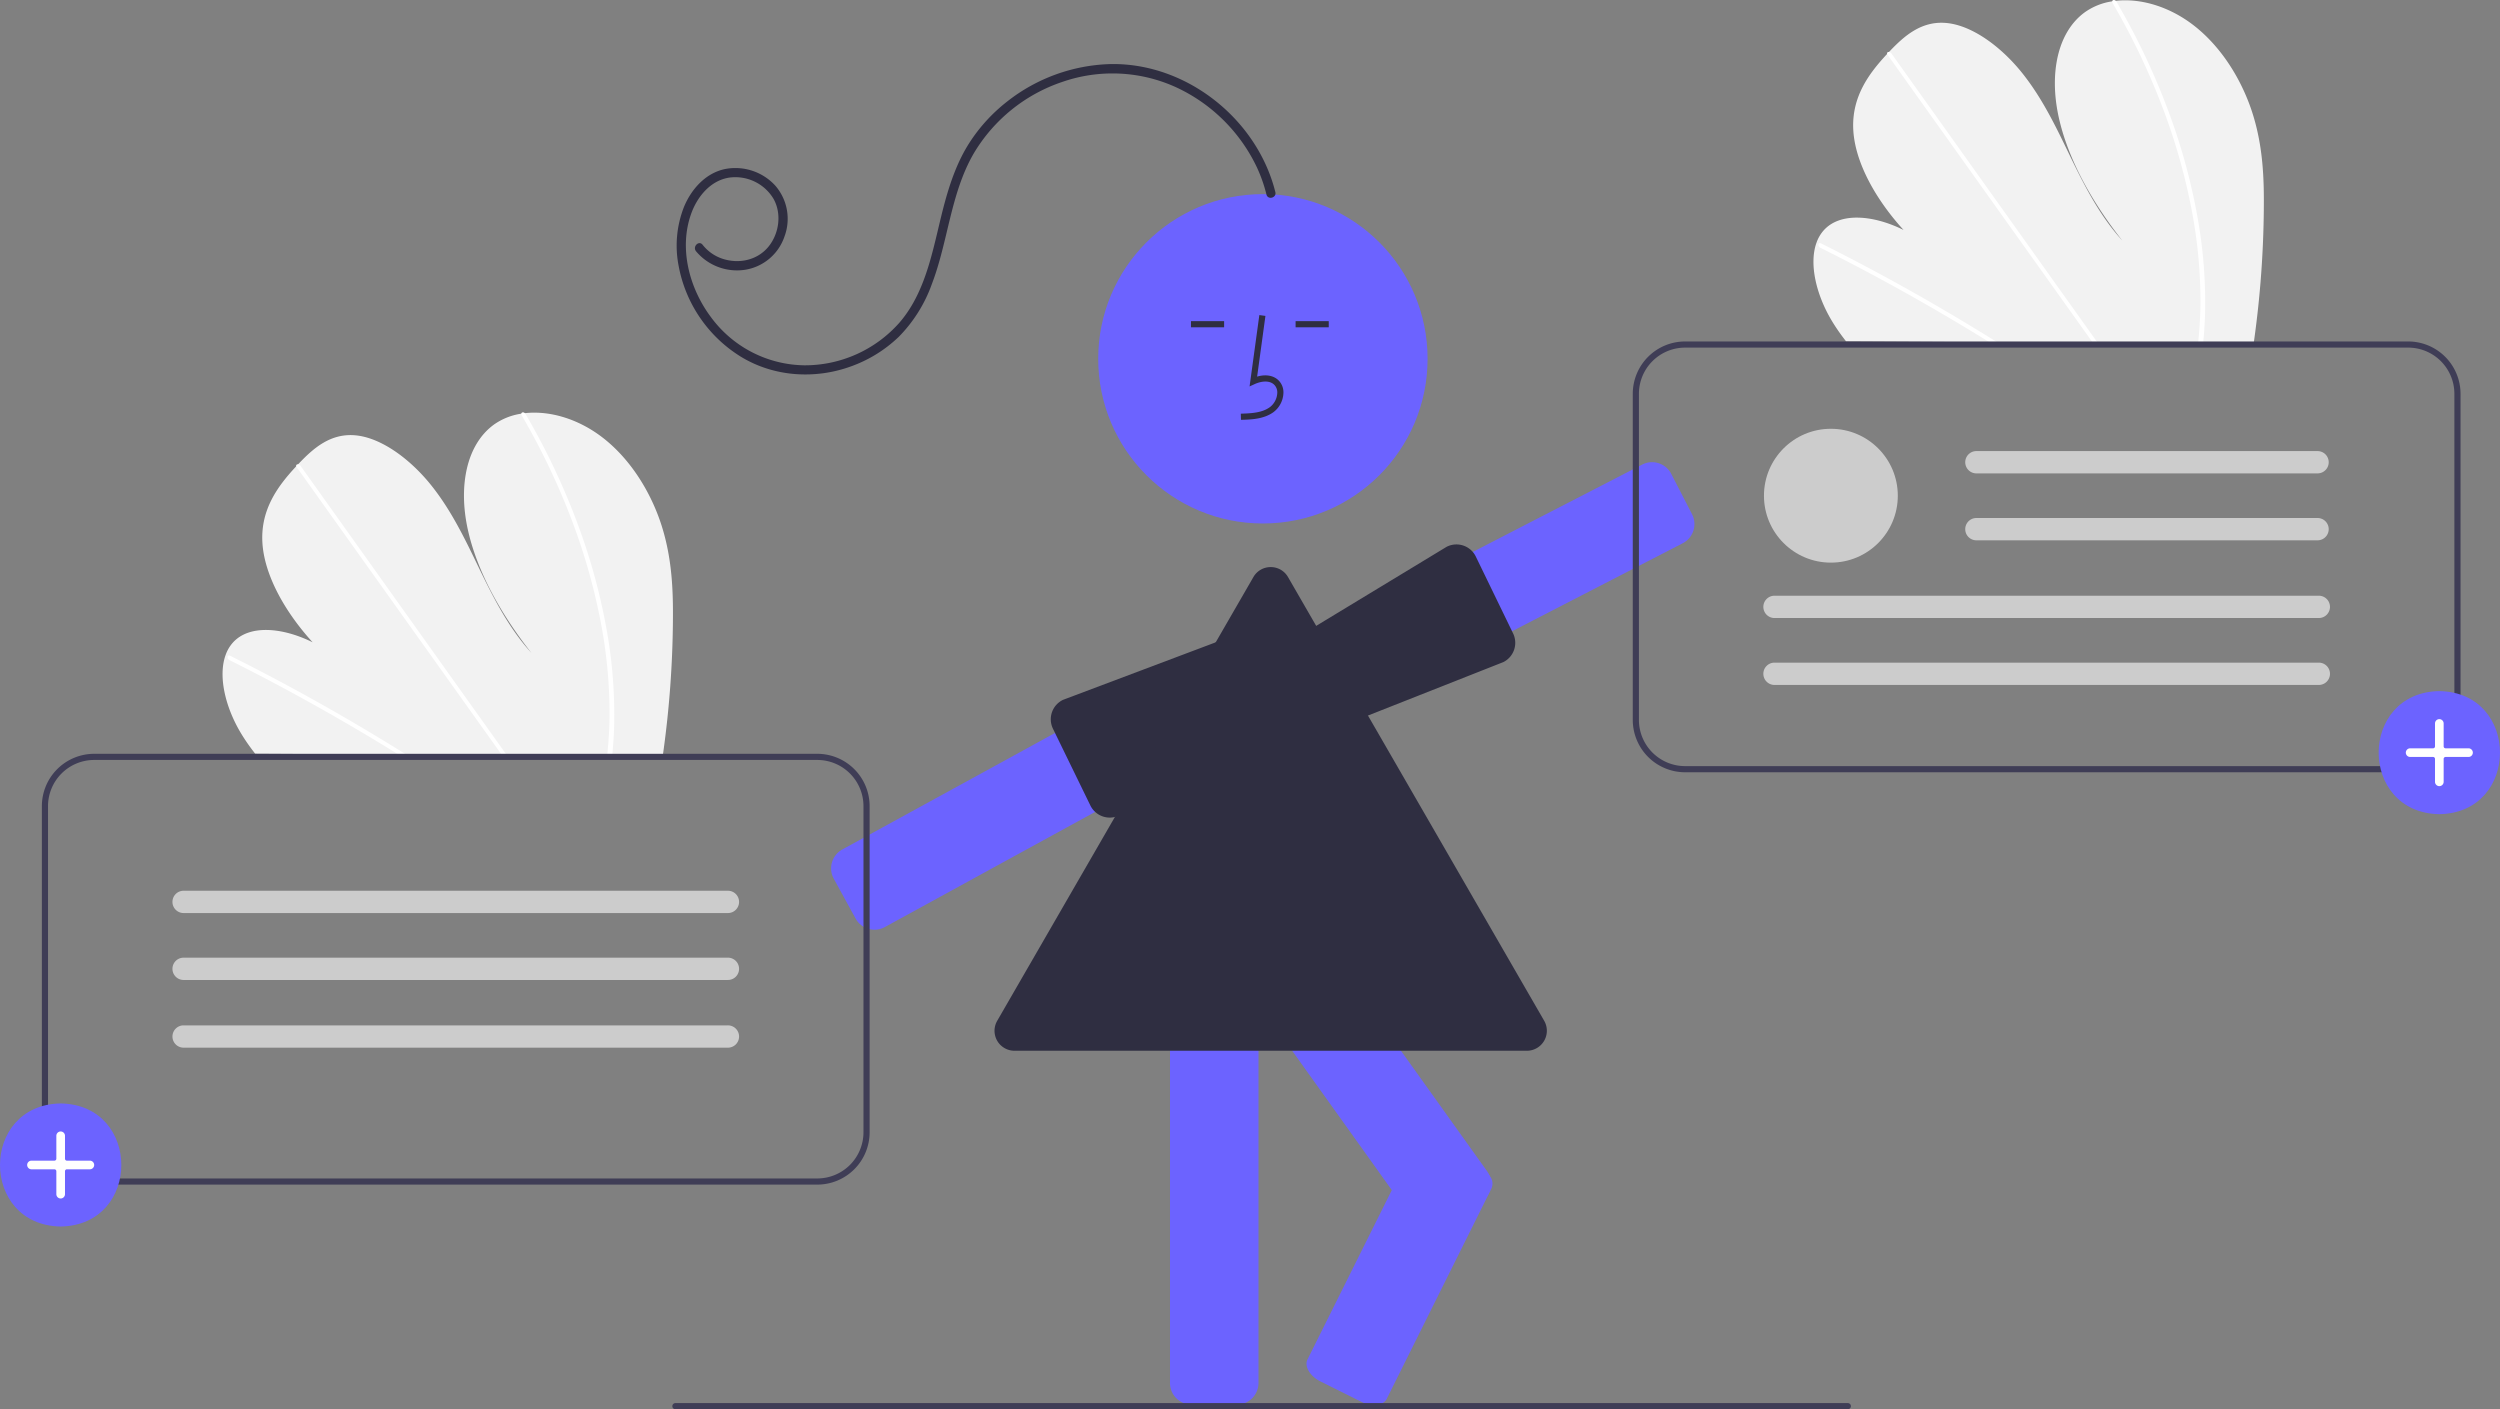 <svg height="457.966" viewBox="0 0 812.432 457.966" width="812.432" xmlns="http://www.w3.org/2000/svg"><rect x="0" y="0" width="812.432" height="457.966" fill="#808080" stroke="none"/><g transform="translate(-193.784 -221.017)"><path d="m929.463 288.968a328.915 328.915 0 0 1 -3.101 42.264c-.068.492-.142.984-.21 1.476l-132.42-.74c-.389-.489-.771-.983-1.142-1.483-1.236-1.656-2.395-3.358-3.459-5.12-5.113-8.486-7.453-18.421-5.108-25.276l.042-.107a12.028 12.028 0 0 1 2.348-4.079c5.348-6.02 16.16-5.016 25.972-.157-8.801-9.633-15.808-21.789-16.341-32.64-.522-10.584 5.012-18.144 11.014-24.569.197-.212.394-.419.591-.625.096-.106.197-.206.292-.313 4.683-4.896 10.143-9.723 18.045-9.139 8.667.642 18.276 7.901 25.014 16.361 6.738 8.454 11.215 18.057 15.753 27.429 4.544 9.366 9.46 18.972 16.752 26.978-9.876-12.492-17.839-26.705-20.781-40.529s-.353-27.1 8.449-33.61a20.587 20.587 0 0 1 9.018-3.639c.38-.063.765-.114 1.157-.16 8.148-.927 17.877 1.891 26.154 8.627 9.116 7.417 15.436 18.413 18.58 28.851 3.144 10.438 3.479 20.487 3.378 30.201z" fill="#f2f2f2"/><g fill="#fff"><path d="m842.827 332.242-2.532-.014q-1.206-.754-2.423-1.49c-.502-.317-1.011-.622-1.519-.934q-12.599-7.694-25.355-14.761-12.745-7.073-25.617-13.493a1.061 1.061 0 0 1 -.61-1.213.306.306 0 0 1 .042-.089c.12-.225.387-.318.778-.126 1.053.528 2.111 1.056 3.164 1.595q12.908 6.531 25.705 13.713 12.788 7.18 25.431 14.993c.177.108.355.221.532.329.804.497 1.602.993 2.405 1.49z"/><path d="m875.475 332.424-1.566-.009c-.353-.494-.7-.988-1.053-1.483q-12.446-17.453-24.887-34.906-20.373-28.573-40.734-57.146a1.008 1.008 0 0 1 -.176-.345c-.116-.422.194-.669.591-.625a1.189 1.189 0 0 1 .827.527q11.422 16.024 22.839 32.036 20.267 28.43 40.528 56.854c.859 1.203 1.718 2.412 2.577 3.614.353.494.706.989 1.053 1.483z"/><path d="m910.358 323.331c-.08 2.639-.255 5.236-.483 7.808q-.066.738-.133 1.476l-1.643-.009c.05-.492.1-.984.145-1.476.347-3.717.593-7.475.627-11.336a158.147 158.147 0 0 0 -3.113-31.878 198.482 198.482 0 0 0 -9.643-33.118 227.441 227.441 0 0 0 -15.777-32.767.875.875 0 0 1 -.145-.582c.068-.468.691-.607 1.157-.16a1.36 1.36 0 0 1 .236.298q1.137 1.955 2.232 3.921a227.282 227.282 0 0 1 15.1 32.882 197.542 197.542 0 0 1 8.99 33.168 156.023 156.023 0 0 1 2.45 31.773z"/></g><path d="m412.463 422.968a328.915 328.915 0 0 1 -3.101 42.264c-.068.492-.142.984-.21 1.476l-132.42-.74c-.389-.489-.771-.983-1.142-1.483-1.236-1.656-2.395-3.358-3.459-5.12-5.113-8.486-7.453-18.421-5.108-25.276l.042-.107a12.028 12.028 0 0 1 2.348-4.079c5.348-6.02 16.16-5.016 25.972-.157-8.801-9.633-15.808-21.789-16.341-32.64-.522-10.584 5.012-18.144 11.014-24.569.197-.212.394-.419.591-.625.096-.106.197-.206.292-.313 4.683-4.896 10.143-9.723 18.045-9.139 8.667.642 18.276 7.901 25.014 16.361 6.738 8.454 11.215 18.057 15.753 27.429 4.544 9.366 9.46 18.972 16.752 26.978-9.876-12.492-17.839-26.705-20.781-40.529s-.353-27.1 8.449-33.61a20.587 20.587 0 0 1 9.018-3.639c.38-.063.765-.114 1.157-.16 8.148-.927 17.877 1.891 26.154 8.627 9.116 7.417 15.436 18.413 18.58 28.851 3.144 10.438 3.479 20.487 3.378 30.201z" fill="#f2f2f2"/><g fill="#fff"><path d="m325.827 466.242-2.532-.014q-1.206-.754-2.423-1.49c-.502-.317-1.011-.622-1.519-.934q-12.599-7.694-25.355-14.761-12.745-7.073-25.617-13.493a1.061 1.061 0 0 1 -.61-1.213.306.306 0 0 1 .042-.089c.12-.225.387-.318.778-.126 1.053.528 2.111 1.056 3.164 1.595q12.908 6.531 25.705 13.713 12.788 7.18 25.431 14.993c.177.108.355.221.532.329.804.497 1.602.993 2.405 1.49z"/><path d="m358.475 466.424-1.566-.009c-.353-.494-.7-.988-1.053-1.483q-12.446-17.453-24.887-34.906-20.373-28.573-40.734-57.146a1.008 1.008 0 0 1 -.176-.345c-.116-.422.194-.669.591-.625a1.189 1.189 0 0 1 .827.527q11.422 16.024 22.839 32.036 20.267 28.43 40.528 56.854c.859 1.203 1.718 2.412 2.577 3.614.353.494.706.989 1.053 1.483z"/><path d="m393.358 457.331c-.08 2.639-.255 5.236-.483 7.808q-.066.738-.133 1.476l-1.643-.009c.05-.492.1-.984.145-1.476.347-3.717.593-7.475.627-11.336a158.147 158.147 0 0 0 -3.113-31.878 198.482 198.482 0 0 0 -9.643-33.118 227.441 227.441 0 0 0 -15.777-32.767.875.875 0 0 1 -.145-.582c.068-.468.691-.607 1.157-.16a1.36 1.36 0 0 1 .236.298q1.137 1.955 2.232 3.921a227.282 227.282 0 0 1 15.1 32.882 197.542 197.542 0 0 1 8.99 33.168 156.023 156.023 0 0 1 2.45 31.773z"/></g><path d="m477.976 523.154a7.006 7.006 0 0 1 -6.152-3.637l-7.089-12.945a7.007 7.007 0 0 1 2.778-9.502l107.896-59.083a7.007 7.007 0 0 1 9.502 2.777l7.089 12.946a7.007 7.007 0 0 1 -2.778 9.501l-107.896 59.083a6.958 6.958 0 0 1 -3.35.859z" fill="#6c63ff"/><path d="m628.107 454.703a7.033 7.033 0 0 1 -2.144-.337 6.951 6.951 0 0 1 -4.092-3.457l-6.763-13.118a7.007 7.007 0 0 1 3.014-9.429l109.337-56.372a7.008 7.008 0 0 1 9.429 3.014l6.763 13.118a7.007 7.007 0 0 1 -3.014 9.429l-109.337 56.372a6.955 6.955 0 0 1 -3.194.78z" fill="#6c63ff"/><path d="m626.136 457.877a7.02 7.02 0 0 1 -6.271-3.866l-6.621-13.19a6.987 6.987 0 0 1 -.542-4.81c.044-.178.095-.357.154-.534.134-.403.279-1.031.448-1.759.537-2.32 1.204-5.208 2.565-5.891l48.043-29.12a6.996 6.996 0 0 1 9.431 3.096l12.119 24.979a7.007 7.007 0 0 1 -3.118 9.391l-53.121 20.972a6.856 6.856 0 0 1 -3.085.732z" fill="#2f2e41"/></g><circle cx="410.408" cy="116.601" fill="#6c63ff" r="53.519"/><g transform="translate(-193.784 -221.017)"><g fill="#6c63ff"><path d="m595.76 677.464h-14.759a7.008 7.008 0 0 1 -7-7v-123.014a7.008 7.008 0 0 1 7-7h14.759a7.008 7.008 0 0 1 7 7v123.014a7.008 7.008 0 0 1 -7 7z"/><path d="m659.353 621.28a6.996 6.996 0 0 1 -5.704-2.926l-71.548-100.066a7.007 7.007 0 0 1 1.623-9.766l12.006-8.584a7.007 7.007 0 0 1 9.766 1.623l71.548 100.066a7.008 7.008 0 0 1 -1.623 9.766l-12.006 8.585a6.963 6.963 0 0 1 -4.062 1.303z"/><path d="m640.371 677.606a9.636 9.636 0 0 1 -4.228-1.058l-13.213-6.578c-3.455-1.721-5.359-4.942-4.244-7.182l34.053-68.399c1.115-2.239 4.833-2.662 8.289-.942l13.213 6.578a9.319 9.319 0 0 1 3.788 3.292 3.956 3.956 0 0 1 .457 3.889l-34.053 68.399c-.653 1.312-2.198 2-4.061 2z"/></g><g fill="#2f2e41"><path d="m554.418 486.717a7.021 7.021 0 0 1 -6.332-4.02l-12.157-24.946a6.999 6.999 0 0 1 3.35-9.32l52.646-19.833c1.341-.635 4.024.625 6.181 1.635.677.317 1.261.591 1.661.735.175.063.347.133.515.209a6.988 6.988 0 0 1 3.448 3.397l6.285 13.354a7.009 7.009 0 0 1 -3.353 9.315l-49.223 28.787a7.058 7.058 0 0 1 -3.021.687z"/><path d="m597.068 357.454-.056-2c3.721-.104 7.001-.337 9.466-2.138a6.148 6.148 0 0 0 2.381-4.528 3.514 3.514 0 0 0 -1.153-2.895c-1.636-1.382-4.269-.935-6.188-.055l-1.655.759 3.173-23.19 1.981.271-2.699 19.727c2.607-.767 5.023-.437 6.678.961a5.471 5.471 0 0 1 1.86 4.492 8.133 8.133 0 0 1 -3.2 6.073c-3.167 2.314-7.283 2.43-10.59 2.522z"/></g></g><path d="m421.034 104.363h10.771v2h-10.771z" fill="#2f2e41"/><path d="m387.034 104.363h10.771v2h-10.771z" fill="#2f2e41"/><g transform="translate(-193.784 -221.017)"><path d="m689.969 562.483h-166.481a6.486 6.486 0 0 1 -5.629-9.75l83.24-144.177a6.434 6.434 0 0 1 5.629-3.25 6.434 6.434 0 0 1 5.629 3.25l83.241 144.177a6.5 6.5 0 0 1 -5.629 9.75z" fill="#2f2e41"/><path d="m794.276 678.983h-381a1 1 0 1 1 0-2h381a1 1 0 0 1 0 2z" fill="#3f3d56"/><path d="m608.237 283.44c-5.935-23.789-28.939-42.055-53.589-41.601a56.772 56.772 0 0 0 -33.558 12.168 54.245 54.245 0 0 0 -12.306 13.465c-3.715 5.798-6.048 12.343-7.869 18.949-3.68 13.348-5.414 28.452-14.753 39.352a41.015 41.015 0 0 1 -31.033 13.961 38.318 38.318 0 0 1 -30.295-15.643c-7.029-9.372-10.49-22.333-6.429-33.643 1.993-5.55 6.278-10.793 12.406-11.718a14.462 14.462 0 0 1 14.318 6.854c2.756 4.836 1.875 11.289-1.578 15.554-3.637 4.493-9.715 5.737-15.075 3.932a13.698 13.698 0 0 1 -6.376-4.523c-1.199-1.514-3.323.609-2.137 2.107a17.341 17.341 0 0 0 15.839 6.051 16.189 16.189 0 0 0 12.9-10.78 16.438 16.438 0 0 0 -2.999-16.615 17.59 17.59 0 0 0 -16.339-5.353c-6.328 1.34-10.924 6.544-13.309 12.312a34.359 34.359 0 0 0 -1.789 18.849 44.163 44.163 0 0 0 20.215 29.781c10.669 6.551 23.985 7.452 35.689 3.244a43.738 43.738 0 0 0 15.669-9.648 46.894 46.894 0 0 0 10.793-17.225c5.277-13.816 6.05-29.277 13.516-42.264a53.188 53.188 0 0 1 28.931-23.396 49.736 49.736 0 0 1 36.911 1.772 54.31 54.31 0 0 1 26.293 26.107 48.615 48.615 0 0 1 3.057 8.729c.468 1.877 3.365 1.098 2.898-.777z" fill="#2f2e41"/><path d="m976.39 471.983h-235a17.019 17.019 0 0 1 -17-17v-106a17.019 17.019 0 0 1 17-17h235a17.019 17.019 0 0 1 17 17v106a17.019 17.019 0 0 1 -17 17zm-235-138a15.017 15.017 0 0 0 -15 15v106a15.017 15.017 0 0 0 15 15h235a15.017 15.017 0 0 0 15-15v-106a15.017 15.017 0 0 0 -15-15z" fill="#3f3d56"/></g><circle cx="594.987" cy="161.091" fill="#ccc" r="21.748"/><g transform="translate(-193.784 -221.017)"><g fill="#ccc"><path d="m835.999 367.609a3.625 3.625 0 0 0 0 7.249h110.878a3.625 3.625 0 0 0 .119-7.249q-.059-.001-.119 0z"/><path d="m835.999 389.357a3.625 3.625 0 0 0 0 7.249h110.878a3.625 3.625 0 0 0 .119-7.249q-.059-.001-.119 0z"/><path d="m770.391 414.609a3.625 3.625 0 0 0 0 7.249h176.878a3.625 3.625 0 1 0 .119-7.249q-.059-.001-.119 0z"/><path d="m770.391 436.357a3.625 3.625 0 0 0 0 7.249h176.878a3.625 3.625 0 1 0 .119-7.249q-.059-.001-.119 0z"/></g><path d="m986.5 445.605c26.29.449 26.286 39.555-.001 40-26.289-.449-26.285-39.555.001-40z" fill="#6c63ff"/><path d="m986.5 476.495a1.407 1.407 0 0 1 -1.406-1.406v-7.452a.627.627 0 0 0 -.626-.627h-7.452a1.406 1.406 0 0 1 0-2.812h7.452a.627.627 0 0 0 .626-.626v-7.453a1.405 1.405 0 0 1 2.811 0v7.453a.627.627 0 0 0 .626.626h7.452a1.406 1.406 0 0 1 0 2.812h-7.452a.627.627 0 0 0 -.626.627v7.452a1.407 1.407 0 0 1 -1.405 1.406z" fill="#fff"/><path d="m459.39 605.983h-235a17.019 17.019 0 0 1 -17-17v-106a17.019 17.019 0 0 1 17-17h235a17.019 17.019 0 0 1 17 17v106a17.019 17.019 0 0 1 -17 17zm-235-138a15.017 15.017 0 0 0 -15 15v106a15.017 15.017 0 0 0 15 15h235a15.017 15.017 0 0 0 15-15v-106a15.017 15.017 0 0 0 -15-15z" fill="#3f3d56"/><g fill="#ccc"><path d="m253.391 510.485a3.625 3.625 0 0 0 0 7.249h176.878a3.625 3.625 0 1 0 .119-7.249q-.059-.001-.119 0z"/><path d="m253.391 532.233a3.625 3.625 0 0 0 0 7.249h176.878a3.625 3.625 0 1 0 .119-7.249q-.059-.001-.119 0z"/><path d="m253.391 554.233a3.625 3.625 0 0 0 0 7.249h176.878a3.625 3.625 0 1 0 .119-7.249q-.059-.001-.119 0z"/></g><path d="m213.5 579.605c26.29.449 26.286 39.555-.001 40-26.289-.449-26.285-39.555.001-40z" fill="#6c63ff"/><path d="m213.5 610.495a1.407 1.407 0 0 1 -1.406-1.406v-7.452a.627.627 0 0 0 -.626-.627h-7.452a1.406 1.406 0 0 1 0-2.812h7.452a.627.627 0 0 0 .626-.626v-7.453a1.405 1.405 0 0 1 2.811 0v7.453a.627.627 0 0 0 .626.626h7.452a1.406 1.406 0 0 1 0 2.812h-7.452a.627.627 0 0 0 -.626.627v7.452a1.407 1.407 0 0 1 -1.405 1.406z" fill="#fff"/></g></svg>